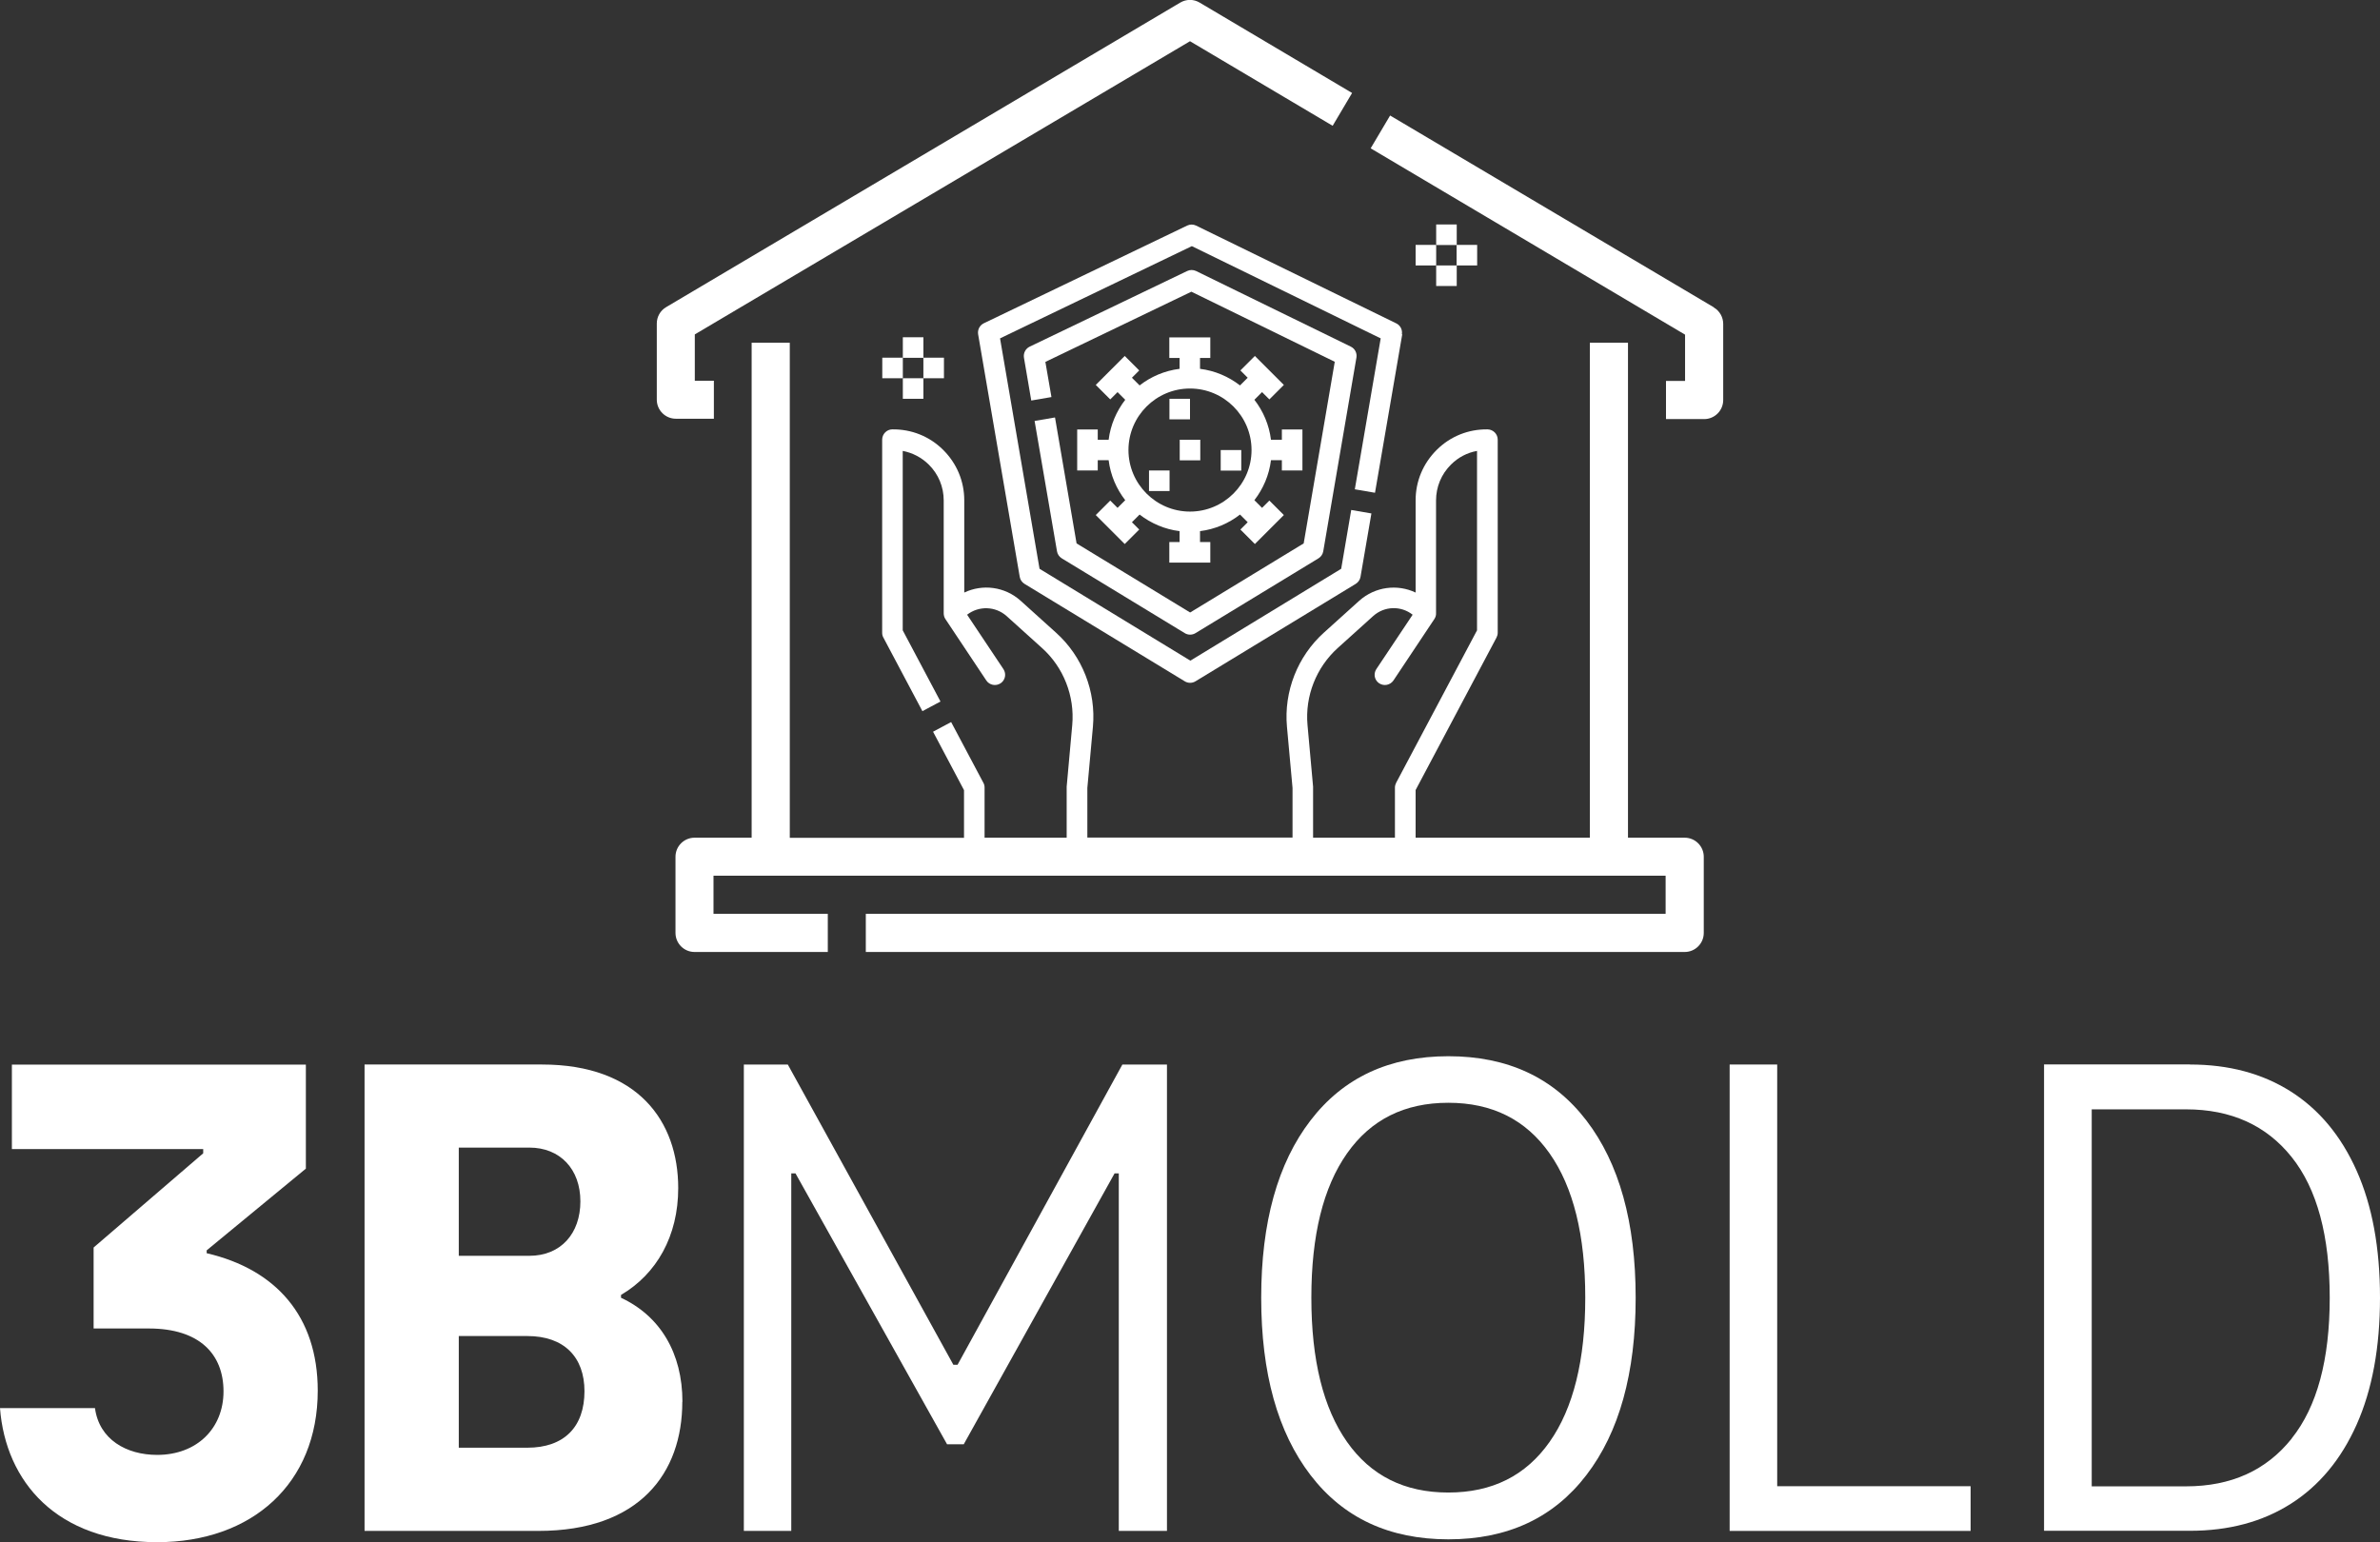 <?xml version="1.0" encoding="UTF-8"?>
<svg xmlns="http://www.w3.org/2000/svg" id="Layer_2" data-name="Layer 2" viewBox="0 0 192.2 124.55">
  <rect x="0" y="0" width="192.2" height="124.55" fill="#333333" stroke="none"/>
  <defs>
    <style>
      .cls-1 {
        fill: #fff;
      }
    </style>
  </defs>
  <g id="Layer_1-2" data-name="Layer 1">
    <g>
      <rect class="cls-1" x="94.44" y="32.21" width="1.66" height="1.66"></rect>
      <rect class="cls-1" x="95.27" y="35.52" width="1.66" height="1.66"></rect>
      <rect class="cls-1" x="92.79" y="38" width="1.66" height="1.66"></rect>
      <rect class="cls-1" x="98.58" y="36.35" width="1.66" height="1.66"></rect>
      <path class="cls-1" d="M86.99,34.69v3.31h1.66v-.83h.88c.15,1.21.63,2.32,1.34,3.23l-.62.62-.59-.59-1.17,1.17,2.34,2.34,1.17-1.17-.59-.59.62-.62c.92.71,2.02,1.19,3.23,1.34v.88h-.83v1.66h3.31v-1.66h-.83v-.88c1.21-.15,2.32-.63,3.23-1.34l.62.62-.59.59,1.17,1.17,2.34-2.34-1.17-1.17-.59.59-.62-.62c.71-.92,1.19-2.02,1.34-3.23h.88v.83h1.66v-3.31h-1.66v.83h-.88c-.15-1.21-.63-2.32-1.34-3.23l.62-.62.59.59,1.17-1.17-2.34-2.34-1.17,1.17.59.59-.62.62c-.92-.71-2.02-1.19-3.23-1.34v-.88h.83v-1.66h-3.31v1.66h.83v.88c-1.21.15-2.32.63-3.23,1.34l-.62-.62.59-.59-1.17-1.17-2.34,2.34,1.17,1.17.59-.59.62.62c-.71.92-1.19,2.02-1.34,3.23h-.88v-.83h-1.66ZM96.1,31.38c2.74,0,4.97,2.23,4.97,4.97s-2.23,4.97-4.97,4.97-4.97-2.23-4.97-4.97,2.23-4.97,4.97-4.97Z"></path>
      <path class="cls-1" d="M113.21,27c.06-.36-.12-.72-.45-.88l-16.17-7.9c-.23-.11-.49-.11-.72,0l-16.42,7.89c-.33.16-.52.52-.46.89l3.36,19.59c.04.24.18.44.39.57l12.94,7.87c.13.08.28.12.43.12s.3-.04.43-.12l12.94-7.87c.2-.12.35-.33.39-.57l.88-5.12-1.63-.28-.81,4.75-12.18,7.42-12.18-7.42-3.19-18.61,15.49-7.45,15.25,7.45-2.09,12.19,1.63.28,2.2-12.8Z"></path>
      <path class="cls-1" d="M85.18,33.72l-1.63.28,1.81,10.53c.04.24.18.44.39.57l9.93,6.04c.13.08.28.12.43.12s.3-.04.43-.12l9.93-6.04c.2-.12.35-.33.39-.57l2.68-15.65c.06-.36-.12-.72-.45-.88l-12.5-6.11c-.23-.11-.49-.11-.72,0l-12.72,6.11c-.33.16-.52.52-.46.89l.59,3.46,1.63-.28-.49-2.84,11.79-5.67,11.58,5.66-2.51,14.67-9.17,5.58-9.17-5.58-1.74-10.16Z"></path>
      <rect class="cls-1" x="115.98" y="18.13" width="1.66" height="1.66"></rect>
      <rect class="cls-1" x="115.98" y="21.44" width="1.66" height="1.66"></rect>
      <rect class="cls-1" x="114.32" y="19.78" width="1.66" height="1.66"></rect>
      <rect class="cls-1" x="117.63" y="19.78" width="1.66" height="1.66"></rect>
      <rect class="cls-1" x="72.91" y="27.24" width="1.66" height="1.66"></rect>
      <rect class="cls-1" x="72.91" y="30.55" width="1.66" height="1.66"></rect>
      <rect class="cls-1" x="71.25" y="28.89" width="1.66" height="1.66"></rect>
      <rect class="cls-1" x="74.57" y="28.89" width="1.66" height="1.66"></rect>
      <path class="cls-1" d="M138.4,24.82l-26.14-15.49-1.57,2.65,25.39,15.05v3.74h-1.54v3.08h3.08c.85,0,1.54-.69,1.54-1.54v-6.15c0-.54-.29-1.05-.75-1.32Z"></path>
      <path class="cls-1" d="M57.65,33.83v-3.08h-1.54v-3.74L96.1,3.33l11.52,6.83,1.57-2.65L96.88.21c-.48-.29-1.08-.29-1.57,0l-41.52,24.6c-.47.28-.75.78-.75,1.32v6.15c0,.85.69,1.54,1.54,1.54h3.08Z"></path>
      <path class="cls-1" d="M136.08,67.66h-4.61V27.68h-3.08v39.98h-14.07v-3.85l6.53-12.31c.06-.12.1-.25.1-.39v-15.6c0-.45-.36-.82-.82-.83-1.55-.02-3,.56-4.1,1.65-1.1,1.09-1.71,2.53-1.71,4.08v7.45c-1.47-.7-3.27-.48-4.55.66l-2.86,2.58c-2.12,1.91-3.24,4.75-2.98,7.6l.45,4.94v4.01h-16.57v-4.01l.45-4.94c.26-2.85-.85-5.69-2.98-7.6l-2.86-2.58c-1.28-1.15-3.08-1.36-4.55-.66v-7.45c0-1.55-.61-2.99-1.71-4.08-1.1-1.09-2.56-1.67-4.1-1.65-.45,0-.82.38-.82.83v15.6c0,.14.03.27.1.39l3.15,5.94,1.46-.78-3.05-5.75v-14.49c.79.15,1.52.53,2.1,1.1.78.77,1.21,1.8,1.21,2.9v9.11c0,.16.04.32.13.46,0,0,0,0,0,0,0,0,0,0,0,0,0,0,0,0,0,0,0,0,0,0,0,0,0,0,0,0,0,0,0,0,0,0,0,0,0,0,0,0,0,0l3.31,4.97c.25.38.77.48,1.15.23.24-.16.37-.42.37-.69,0-.16-.05-.32-.14-.46l-2.93-4.39c.94-.73,2.28-.7,3.19.11l2.86,2.58c1.74,1.56,2.65,3.89,2.44,6.22l-.45,4.98s0,.05,0,.07v4.05h-6.63v-4.05c0-.14-.03-.27-.1-.39l-2.6-4.9-1.46.78,2.5,4.72v3.85h-14.07V27.68h-3.08v39.98h-4.61c-.85,0-1.54.69-1.54,1.54v6.15c0,.85.69,1.54,1.54,1.54h10.76v-3.08h-9.23v-3.08h76.89v3.08h-64.59v3.08h66.13c.85,0,1.54-.69,1.54-1.54v-6.15c0-.85-.69-1.54-1.54-1.54ZM109.1,67.66h-3.06v-4.05s0-.05,0-.07l-.45-4.98c-.21-2.33.7-4.65,2.44-6.22l2.86-2.58c.91-.82,2.25-.85,3.19-.11l-2.93,4.39c-.09.14-.14.3-.14.46,0,.27.13.53.37.69.38.25.89.15,1.15-.23l3.31-4.97s0,0,0,0c0,0,0,0,0,0,0,0,0,0,0,0,0,0,0,0,0,0,0,0,0,0,0,0,0,0,0,0,0,0,0,0,0,0,0,0,.09-.14.14-.3.13-.46v-9.11c0-1.1.43-2.13,1.21-2.9.58-.58,1.31-.96,2.1-1.1v14.49l-6.53,12.31c-.06.12-.1.25-.1.39v4.05h-3.57Z"></path>
    </g>
    <g>
      <path class="cls-1" d="M25.66,112.32c0,7.5-5.3,12.24-12.97,12.24-8.12,0-12.24-4.91-12.69-10.83h7.67c.34,2.54,2.54,3.78,5.02,3.78,3.21,0,5.36-2.14,5.36-5.13s-1.92-5.08-6.03-5.08h-4.46v-6.54l8.85-7.61v-.34H.96v-6.82h23.74v8.4l-8.01,6.6v.23c5.58,1.3,8.97,5.08,8.97,11.11Z"></path>
      <path class="cls-1" d="M55.1,113.22c0,5.75-3.44,10.43-11.62,10.43h-14.04v-37.67h14.33c7.73,0,11,4.57,11,9.98,0,3.89-1.75,6.94-4.62,8.63v.23c3.16,1.47,4.96,4.46,4.96,8.4ZM37.05,92.69v8.74h5.7c2.54,0,4.12-1.8,4.12-4.4s-1.64-4.34-4.12-4.34h-5.7ZM47.2,112.37c0-2.76-1.64-4.46-4.62-4.46h-5.53v9.02h5.53c2.99,0,4.62-1.69,4.62-4.57Z"></path>
      <path class="cls-1" d="M94.24,85.98v37.67h-3.89v-28.88h-.34l-12.18,21.88h-1.35l-12.24-21.88h-.34v28.88h-3.83v-37.67h3.55l13.37,24.25h.34l13.31-24.25h3.61Z"></path>
      <path class="cls-1" d="M105.83,119.14c-2.65-3.46-3.98-8.23-3.98-14.32s1.33-10.87,3.98-14.32c2.65-3.46,6.36-5.19,11.14-5.19s8.49,1.73,11.14,5.19c2.65,3.46,3.98,8.23,3.98,14.32s-1.33,10.87-3.98,14.32c-2.65,3.46-6.36,5.19-11.14,5.19s-8.49-1.73-11.14-5.19ZM125.14,116.46c1.92-2.73,2.88-6.61,2.88-11.65s-.96-8.92-2.88-11.65c-1.92-2.73-4.64-4.09-8.18-4.09s-6.26,1.36-8.18,4.09c-1.92,2.73-2.88,6.61-2.88,11.65s.96,8.92,2.88,11.65c1.92,2.73,4.64,4.09,8.18,4.09s6.26-1.36,8.18-4.09Z"></path>
      <path class="cls-1" d="M139.69,85.98h3.83v34.06h15.62v3.61h-19.46v-37.67Z"></path>
      <path class="cls-1" d="M176.86,85.98c3.12,0,5.83.72,8.12,2.17,2.29,1.45,4.07,3.58,5.33,6.4,1.26,2.82,1.89,6.24,1.89,10.26s-.63,7.44-1.89,10.26c-1.26,2.82-3.04,4.95-5.33,6.4-2.29,1.45-5,2.17-8.12,2.17h-11.79v-37.67h11.79ZM185.07,116.18c2.05-2.57,3.07-6.36,3.07-11.36s-1.02-8.79-3.07-11.36c-2.05-2.57-4.9-3.86-8.54-3.86h-7.61v30.45h7.61c3.65,0,6.49-1.29,8.54-3.86Z"></path>
    </g>
  </g>
</svg>
